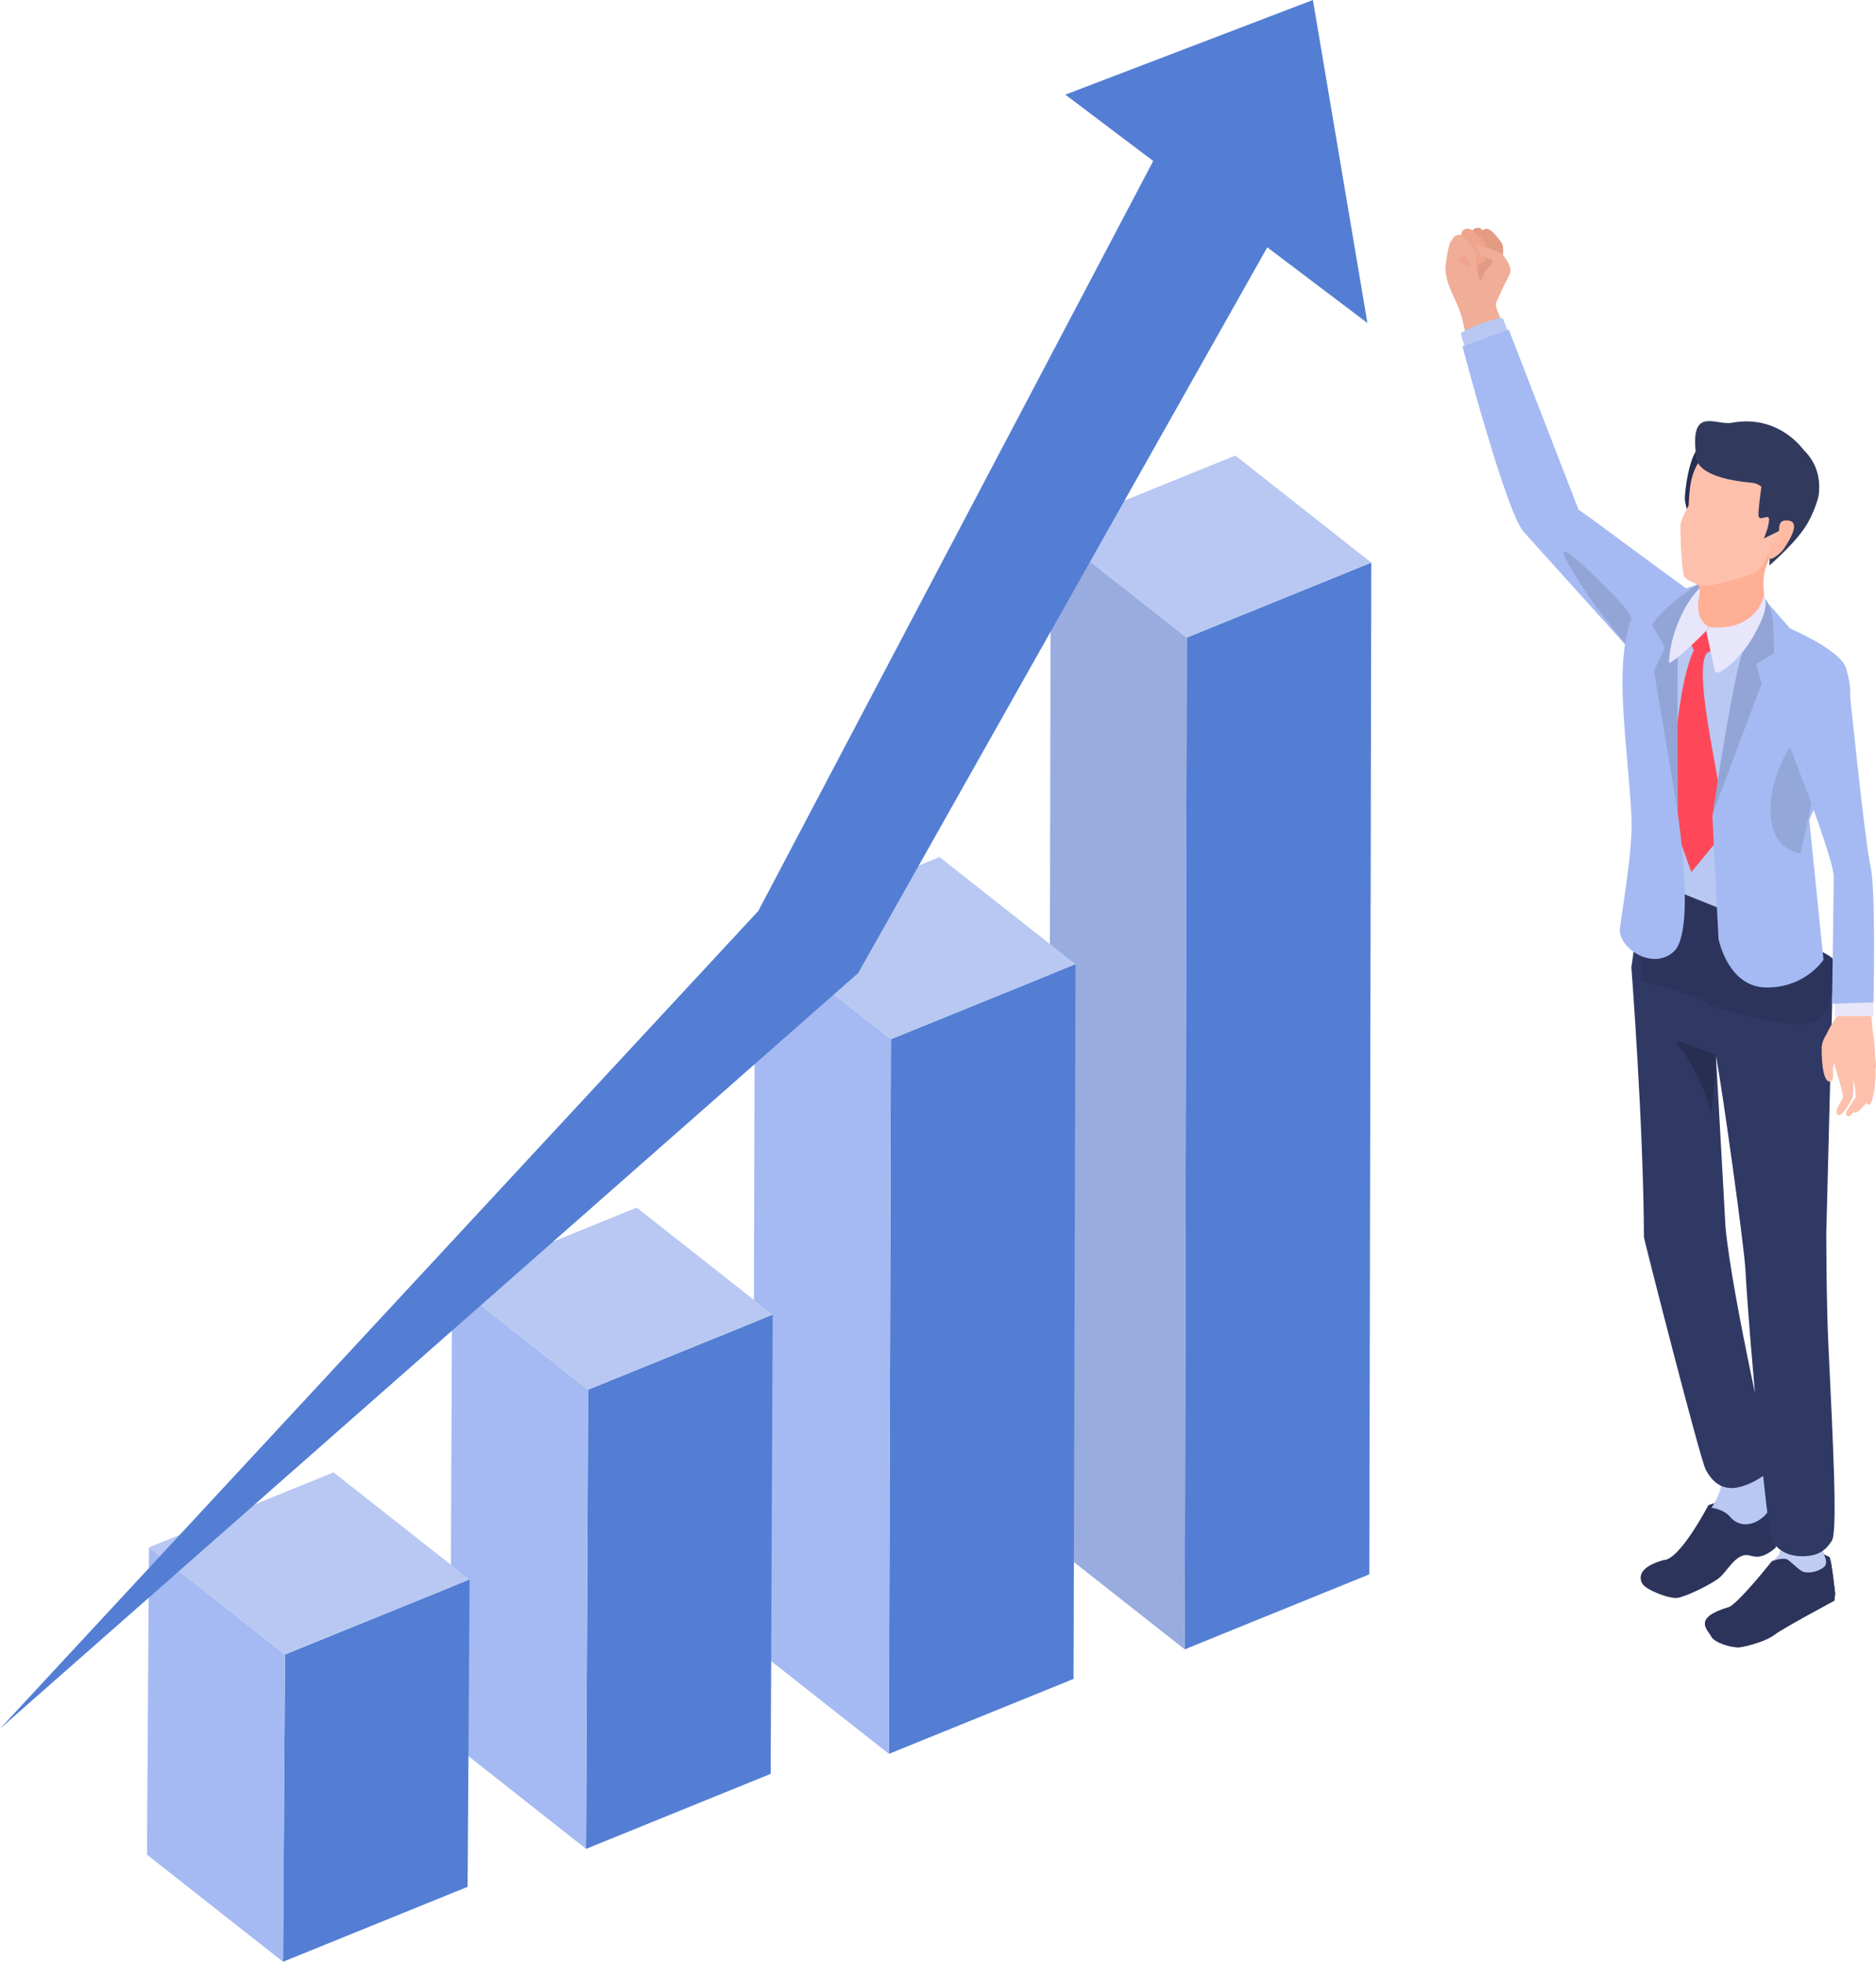 <svg width="109" height="114" viewBox="0 0 109 114" fill="none" xmlns="http://www.w3.org/2000/svg">
<g clip-path="url(#clip0_1085_1128)">
<path d="M79.675 32.694L79.561 91.487L68.833 95.845L68.951 37.052L79.675 32.694Z" fill="#537ED3"/>
<path d="M68.951 37.052L68.833 95.845L60.932 89.621L61.05 30.825L68.951 37.052Z" fill="#99ACE0"/>
<path d="M79.675 32.694L68.951 37.052L61.05 30.825L71.774 26.471L79.675 32.694Z" fill="#B8C8F2"/>
<path d="M62.489 56.032L62.375 97.564L51.648 101.919L51.765 60.39L62.489 56.032Z" fill="#537ED3"/>
<path d="M51.765 60.39L51.647 101.919L43.746 95.695L43.864 54.163L51.765 60.39Z" fill="#A5BAF2"/>
<path d="M62.489 56.032L51.765 60.39L43.864 54.163L54.588 49.805L62.489 56.032Z" fill="#B8C8F2"/>
<path d="M44.895 76.398L44.777 103.081L34.053 107.439L34.171 80.756L44.895 76.398Z" fill="#537ED3"/>
<path d="M34.17 80.756L34.052 107.439L26.151 101.212L26.269 74.532L34.17 80.756Z" fill="#A5BAF2"/>
<path d="M44.895 76.398L34.17 80.756L26.27 74.532L36.994 70.175L44.895 76.398Z" fill="#B8C8F2"/>
<path d="M27.285 91.786L27.168 109.646L16.443 114L16.558 96.144L27.285 91.786Z" fill="#537ED3"/>
<path d="M16.558 96.144L16.443 114L8.539 107.776L8.657 89.917L16.558 96.144Z" fill="#A5BAF2"/>
<path d="M27.286 91.786L16.558 96.144L8.657 89.917L19.381 85.563L27.286 91.786Z" fill="#B8C8F2"/>
<path d="M79.45 18.771L76.283 0L61.9 5.5L67.005 9.356L44.059 52.938L0 100.457L49.861 56.544L73.633 14.372L79.45 18.771Z" fill="#537ED3"/>
<path d="M106.295 90.484C106.427 90.711 106.625 92.625 106.625 92.625L106.576 93.015C106.576 93.015 103.527 94.651 103.097 94.995C102.667 95.343 101.54 95.664 101.093 95.719C100.645 95.775 99.612 95.455 99.435 95.1C99.234 94.7 98.287 94.021 100.51 93.377C101.217 92.931 102.955 90.728 102.955 90.728L105.178 89.983L106.295 90.484Z" fill="#1E252B"/>
<path d="M103.371 90.373C103.572 90.101 103.572 88.688 103.52 88.204L105.615 87.644C105.698 88.57 105.709 89.68 105.764 89.851C105.906 90.286 106.236 90.665 106.041 90.989C105.941 91.156 105.351 91.476 104.8 91.347C104.533 91.285 103.964 90.63 103.784 90.596C103.458 90.533 103.052 90.69 103.052 90.69C103.052 90.69 103.184 90.62 103.367 90.369L103.371 90.373Z" fill="#1E252B"/>
<path d="M106.295 90.484C106.427 90.711 106.625 92.625 106.625 92.625L106.576 93.015C106.576 93.015 103.527 94.651 103.097 94.995C102.667 95.343 101.54 95.664 101.093 95.719C100.645 95.775 99.612 95.455 99.435 95.1C99.234 94.7 98.287 94.021 100.51 93.377C101.217 92.931 102.955 90.728 102.955 90.728L105.178 89.983L106.295 90.484Z" fill="#2C345C"/>
<path d="M103.371 90.373C103.572 90.101 103.572 88.688 103.52 88.204L105.615 87.644C105.698 88.57 105.709 89.68 105.764 89.851C105.906 90.286 106.236 90.665 106.041 90.989C105.941 91.156 105.351 91.476 104.8 91.347C104.533 91.285 103.964 90.63 103.784 90.596C103.458 90.533 103.052 90.69 103.052 90.69C103.052 90.69 103.184 90.62 103.367 90.369L103.371 90.373Z" fill="#BFCDF2"/>
<path d="M102.872 87.199C103.014 87.446 103.229 89.51 103.229 89.51L103.177 89.931C103.177 89.931 102.563 90.512 102.022 90.46C101.727 90.432 101.64 90.366 101.491 90.363C100.808 90.352 100.35 91.32 99.885 91.696C99.421 92.072 97.943 92.792 97.461 92.855C96.979 92.918 95.602 92.388 95.408 92.005C95.193 91.574 95.338 91.028 96.646 90.659C97.589 90.683 99.264 87.463 99.264 87.463L101.665 86.659L102.868 87.202L102.872 87.199Z" fill="#2C345C"/>
<path d="M99.944 84.755C101.175 84.595 102.351 83.92 102.441 84.421C102.528 84.891 102.868 87.198 102.868 87.198C103.121 87.936 101.477 89.273 100.52 88.142C100.131 87.686 99.438 87.62 99.438 87.62C100.048 86.704 100.239 85.751 99.944 84.755Z" fill="#B8C8F2"/>
<path d="M106.233 78.142C106.111 75.618 106.111 71.681 106.111 71.681L106.517 55.782L98.921 52.21L95.252 52.92L94.787 56.21C94.787 56.21 95.495 65.43 95.516 71.89C95.516 72.002 98.779 84.793 99.109 85.409C99.438 86.022 99.997 86.669 101.054 86.415C102.112 86.161 102.948 85.375 102.948 85.375C102.948 85.375 100.666 75.566 100.257 71.323L99.698 61.319C100.108 63.544 101.335 72.371 101.412 73.77C101.679 78.598 102.709 89.075 102.941 89.503C103.174 89.931 103.722 90.436 104.703 90.436C105.685 90.436 106.111 90.056 106.441 89.52C106.77 88.984 106.507 83.885 106.233 78.145V78.142Z" fill="#303864"/>
<path d="M97.752 51.73L99.816 52.882C99.816 52.882 106.465 55.26 106.52 55.778C106.593 56.471 106.586 59.207 105.092 59.478C103.597 59.753 99.632 58.65 99.115 58.242C98.599 57.835 95.338 56.989 95.338 56.989C95.338 56.989 95.311 53.724 95.338 53.415C95.231 53.439 97.756 51.723 97.756 51.723L97.752 51.73Z" fill="#2C345C"/>
<path d="M97.582 60.508L99.701 61.319C99.677 62.381 99.57 63.512 99.403 64.692C98.99 63.091 98.352 61.748 97.447 60.703C97.364 60.609 97.461 60.463 97.582 60.508Z" fill="#272E52"/>
<path d="M86.928 17.598C87.08 17.268 87.295 16.773 87.41 16.54C87.434 16.495 87.458 16.453 87.479 16.411C87.611 16.157 87.708 15.952 87.708 15.952C87.708 15.952 86.983 14.232 86.806 14.132C86.074 13.703 84.67 13.738 84.326 13.999C84.132 14.146 83.976 15.562 83.98 15.597C84.028 16.672 84.604 17.316 84.923 18.392C85.027 18.74 85.384 20.675 85.71 21.316C85.897 21.681 88.062 20.567 88.062 20.567C88.419 20.529 86.73 18.023 86.928 17.595V17.598Z" fill="#F0AD97"/>
<path d="M87.157 14.831C87.157 14.831 86.473 14.441 86.078 14.522C85.672 14.609 85.943 14.755 85.915 14.908C85.853 15.232 85.686 16.008 86.102 16.363C86.029 15.827 87.16 14.828 87.16 14.828L87.157 14.831Z" fill="#E39B83"/>
<path d="M86.116 13.857C86.307 14.027 86.681 14.48 86.681 14.48C86.681 14.48 86.747 14.925 86.775 15.103C86.803 15.28 87.205 15.768 87.278 15.273C87.305 15.082 87.382 14.438 87.305 14.236C87.233 14.031 86.872 13.61 86.712 13.474C86.629 13.404 86.449 13.22 86.213 13.335C85.977 13.45 85.991 13.798 86.116 13.857Z" fill="#E39B83"/>
<path d="M85.578 13.857C85.769 14.027 86.265 14.386 86.265 14.386L86.182 15.002C86.182 15.259 86.469 15.319 86.709 14.995C86.837 14.821 86.802 14.187 86.802 14.187C86.802 14.187 86.123 13.296 86.001 13.255C85.897 13.22 85.734 13.237 85.644 13.3C85.471 13.422 85.453 13.797 85.578 13.857Z" fill="#E39B83"/>
<path d="M84.982 13.905C85.173 14.076 85.697 14.748 85.697 14.748C85.697 14.748 85.572 15.235 85.71 15.339C85.849 15.444 86.082 15.339 86.21 15.214C86.342 15.089 86.387 14.337 86.293 14.132C86.203 13.93 85.526 13.345 85.402 13.303C85.298 13.268 85.135 13.286 85.044 13.349C84.871 13.47 84.854 13.846 84.978 13.905H84.982Z" fill="#F0A48B"/>
<path d="M85.526 15.152L85.197 14.957C85.006 14.783 84.604 14.939 84.878 15.232C84.923 15.28 85.117 15.433 85.329 15.475C85.54 15.517 85.637 15.454 85.734 15.364C85.832 15.273 85.526 15.152 85.526 15.152Z" fill="#F0A48B"/>
<path d="M84.943 13.648C84.839 13.613 84.551 13.672 84.485 13.763C84.419 13.853 84.225 14.104 84.229 14.233C84.229 14.326 84.461 14.943 84.541 15.026C84.614 15.103 84.829 14.803 84.929 14.814C85.162 14.842 85.3 15.082 85.318 15.137C85.356 15.242 85.352 15.343 85.411 15.433C85.47 15.524 85.609 15.51 85.716 15.378C85.824 15.245 85.727 14.647 85.727 14.647C85.727 14.647 85.064 13.686 84.943 13.648Z" fill="#F0AD97"/>
<path d="M87.16 14.699C86.92 14.608 86.497 14.354 86.317 14.375C86.136 14.396 85.921 14.201 85.842 14.236C85.765 14.274 85.803 14.518 85.914 14.696C86.025 14.873 86.684 15.113 86.684 15.113C86.684 15.113 86.875 15.921 87.097 15.997C87.326 16.077 87.597 16.3 87.742 15.865C87.874 15.538 87.395 14.79 87.156 14.699H87.16Z" fill="#F0AD97"/>
<path d="M85.19 20.285C85.103 20.118 85.038 19.937 84.979 19.76C84.937 19.642 84.92 19.506 84.871 19.391C84.888 19.206 87.178 18.308 87.337 18.524C87.427 18.803 87.663 19.391 87.663 19.44C87.663 19.488 85.207 20.279 85.19 20.285Z" fill="#B8C8F2"/>
<path d="M91.718 29.621L87.663 19.154L84.972 20.129C84.972 20.129 87.507 29.777 88.53 30.909C89.55 32.04 94.787 37.853 94.787 37.853L98.46 34.522C97.288 33.763 92.515 30.136 91.714 29.617L91.718 29.621Z" fill="#A5BAF2"/>
<path d="M92.644 35.141L94.641 37.689C94.69 36.983 94.742 36.352 94.787 35.952C94.676 35.705 94.527 35.434 94.347 35.218C93.962 34.758 91.079 31.821 90.864 32.05C90.649 32.28 92.571 35.016 92.64 35.138L92.644 35.141Z" fill="#92A5D6"/>
<path d="M101.14 33.686C102.208 34.407 103.679 36.61 103.679 36.61L100.842 53.154L96.25 51.323L95.723 37.72C95.723 37.72 97.36 34.953 98.459 34.529C99.559 34.104 100.072 32.969 101.14 33.69V33.686Z" fill="#B8C8F2"/>
<path d="M98.418 37.769C98.096 37.251 97.992 36.603 98.196 36.37C98.443 36.084 99.029 35.517 98.987 35.569C99.424 36.081 100.666 36.356 100.569 37.216L99.185 37.94C98.242 39.039 100.295 46.61 100.205 48.326L98.269 50.682L97.114 47.449C97.114 47.449 97.198 40.359 98.418 37.776V37.769Z" fill="#FE485A"/>
<path d="M99.084 33.832C99.084 33.832 97.568 34.295 96.68 34.654C95.543 35.117 94.908 35.653 94.908 35.653C93.656 38.531 94.599 43.258 94.797 47.571C94.88 49.374 94.242 52.886 94.121 53.961C93.999 55.033 95.98 56.457 97.259 55.291C98.539 54.125 97.481 47.264 97.481 47.264C97.481 47.264 97.409 40.345 97.37 38.183C97.63 36.335 99.077 33.829 99.077 33.829L99.084 33.832Z" fill="#A5BAF2"/>
<path d="M107.269 38.865C106.992 37.783 104.009 36.526 104.009 36.526C103.482 35.935 102.556 34.779 101.612 33.951C101.612 33.951 102.153 35.458 101.879 36.3C101.605 37.146 99.493 47.414 99.493 47.414L99.85 54.56C99.85 54.56 100.391 57.386 102.656 57.386C104.921 57.386 105.948 55.771 105.948 55.771L105.122 47.647C106.388 44.73 106.988 43.536 107.411 40.957C107.554 40.08 107.547 39.948 107.273 38.865H107.269Z" fill="#A5BAF2"/>
<path d="M105.844 44.114C105.844 44.114 104.592 49.569 104.633 49.6C101.481 49.088 103.045 43.196 105.466 42.009C107.36 41.079 105.844 44.114 105.844 44.114Z" fill="#94A7D9"/>
<path d="M95.99 36.332C96.469 35.333 99.181 33.578 99.181 33.578C99.181 33.578 97.534 36.45 97.489 37.87C97.44 39.464 97.489 47.264 97.489 47.264L96.098 38.991L96.739 37.63L95.994 36.332H95.99Z" fill="#92A5D6"/>
<path d="M101.608 36.683C101.817 35.935 101.608 33.954 101.608 33.954C102.84 34.678 102.93 35.573 102.996 36.008C103.062 36.443 103.076 37.964 103.076 37.964L102.032 38.594L102.351 39.725L99.52 47.265C99.52 47.265 100.134 43.025 100.752 39.903C101.074 38.264 101.539 36.93 101.608 36.683Z" fill="#92A5D6"/>
<path d="M107.078 59.471C106.471 59.691 105.937 60.108 105.85 60.794C105.823 61.027 105.833 62.976 106.353 62.847C106.599 62.788 106.475 62.249 106.502 62.061C106.579 61.556 106.853 61.152 107.154 60.752C107.543 60.233 107.394 59.952 107.078 59.471Z" fill="#FDC0AC"/>
<path d="M106.617 61.424C106.44 61.612 106.676 62.138 106.746 62.388C106.825 62.67 107.117 63.62 107.082 63.756C106.999 64.062 106.544 64.518 106.763 64.762C106.981 65.006 107.491 64.076 107.609 63.836C107.727 63.596 107.658 62.987 107.696 62.496C107.713 62.266 107.595 61.685 107.529 61.49C107.418 61.163 106.867 61.066 106.645 61.403C106.683 61.448 106.721 61.452 106.624 61.428L106.617 61.424Z" fill="#FDC0AC"/>
<path d="M106.083 60.185C106.301 59.673 107.026 58.424 107.501 58.368C107.727 58.34 108.341 58.128 108.511 58.264C108.747 58.455 108.771 59.722 108.826 60.018C108.927 60.568 108.955 61.448 108.955 61.448C108.955 61.448 108.868 61.936 108.573 61.974C108.358 62.002 108.129 62.054 107.911 62.05C107.234 62.033 106.551 61.427 106.336 60.808C106.19 60.387 105.986 60.456 106.086 60.192L106.083 60.185Z" fill="#FDC0AC"/>
<path d="M108.383 61.932C108.435 62.534 108.425 63.829 108.397 63.781C108.369 63.732 107.575 64.901 107.415 64.877C107.214 64.846 107.242 64.671 107.311 64.539C107.436 64.313 107.828 63.76 107.828 63.76C107.828 63.76 107.811 63.509 107.797 63.318C107.762 62.851 107.329 61.741 107.766 61.459C108.185 61.41 108.366 61.682 108.376 61.929L108.383 61.932Z" fill="#FDC0AC"/>
<path d="M108.452 61.762C108.678 62.113 108.771 63.808 108.57 63.885C108.57 63.885 108.05 64.682 107.783 64.658C107.516 64.63 108.168 63.721 108.168 63.721C108.168 63.721 108.21 63.168 108.168 62.907C108.123 62.628 108.029 62.35 108.102 62.072C108.189 61.755 108.324 61.661 108.452 61.765V61.762Z" fill="#FDC0AC"/>
<path d="M108.566 63.255C108.566 62.931 108.282 62.176 108.452 61.891C108.521 61.772 108.792 61.501 108.93 61.469C108.986 61.455 109.01 61.936 108.993 62.005C108.951 62.186 108.989 62.472 108.968 62.656C108.934 62.962 108.934 63.272 108.857 63.568C108.798 63.798 108.729 64.309 108.514 64.184C108.299 64.059 108.566 63.54 108.566 63.251V63.255Z" fill="#FDC0AC"/>
<path d="M108.851 57.682H106.614V59.047H108.851V57.682Z" fill="#E8E6FB"/>
<path d="M106.454 58.33L108.854 58.25C108.854 58.25 108.996 51.633 108.681 50.338C108.368 49.04 107.401 39.562 107.401 39.562C106.194 38.103 103.072 41.027 103.072 41.027C103.072 41.027 106.565 49.739 106.548 50.978C106.53 52.218 106.447 58.333 106.447 58.333L106.454 58.33Z" fill="#A5BAF2"/>
<path d="M99.209 33.923C98.591 33.94 97.038 36.255 96.972 38.528C97.367 38.41 98.64 37.157 99.136 36.659L99.334 36.432C99.316 36.213 99.178 34.445 99.209 33.919V33.923Z" fill="#E8E6FB"/>
<path d="M101.078 25.346C100.433 25.214 99.389 25.601 98.882 25.861C98.099 26.269 97.883 28.737 97.894 28.998C97.904 29.259 98.119 30.042 98.119 30.042C98.119 30.042 101.962 25.527 101.078 25.346Z" fill="#272E52"/>
<path d="M98.147 33.241C98.238 33.836 98.786 33.867 98.765 34.358C98.744 34.81 98.574 34.953 98.716 35.66C98.859 36.37 99.764 36.857 100.6 36.62C101.165 36.46 102.701 35.479 102.59 35.197C102.351 33.77 102.441 33.185 102.861 32.367C103.773 30.599 98.938 32.339 98.147 33.237V33.241Z" fill="#FFAF94"/>
<path d="M99.049 34.048C98.637 33.989 98.005 33.735 97.86 33.512C97.714 33.289 97.614 30.926 97.641 30.526C97.672 30.125 98.11 29.387 98.11 29.387C98.11 29.387 98.155 28.601 98.203 28.27C98.585 25.527 101.203 24.936 103.357 26.241C106.097 27.898 104.523 29.488 103.34 31.448C103.173 31.723 102.83 31.908 102.702 32.203C102.587 32.468 102.469 32.865 102.14 33.161C101.81 33.453 99.386 34.097 99.053 34.048H99.049Z" fill="#FDC0AC"/>
<path d="M105.663 28.831C105.795 27.849 105.587 26.934 104.81 26.161C104.155 25.319 102.774 24.177 100.62 24.567C99.674 24.737 98.165 23.554 98.55 26.485C98.55 26.485 98.265 27.734 101.768 28.051C102.157 28.086 102.341 28.288 102.341 28.288C102.341 28.288 102.143 29.676 102.171 29.965C102.209 30.345 102.785 29.826 102.788 30.178C102.792 30.592 102.483 31.291 102.483 31.291L103.364 30.86C103.364 30.86 103.392 30.679 103.652 30.811C103.78 30.877 103.187 31.626 102.903 32.193C102.802 32.395 102.806 32.858 102.806 32.858C102.806 32.858 104.453 31.459 105.056 30.348C105.396 29.725 105.58 29.175 105.663 28.831Z" fill="#313A5D"/>
<path d="M103.981 30.268C104.488 30.366 104.186 31.117 103.586 31.974C103.52 32.064 102.996 32.558 102.83 32.454C102.584 32.304 102.851 31.58 103.024 31.542C103.756 31.385 102.889 30.056 103.985 30.265L103.981 30.268Z" fill="#FFBAA3"/>
<path d="M102.497 34.539C102.23 35.872 100.912 36.641 99.333 36.436L99.136 36.662C99.247 37.181 99.611 38.883 99.649 39.036C99.847 39.325 101.116 38.288 101.827 37.056C102.531 35.83 102.729 35.141 102.497 34.542V34.539Z" fill="#E8E6FB"/>
</g>
<defs>
<clipPath id="clip0_1085_1128">
<rect width="109" height="114" fill="white"/>
</clipPath>
</defs>
</svg>
